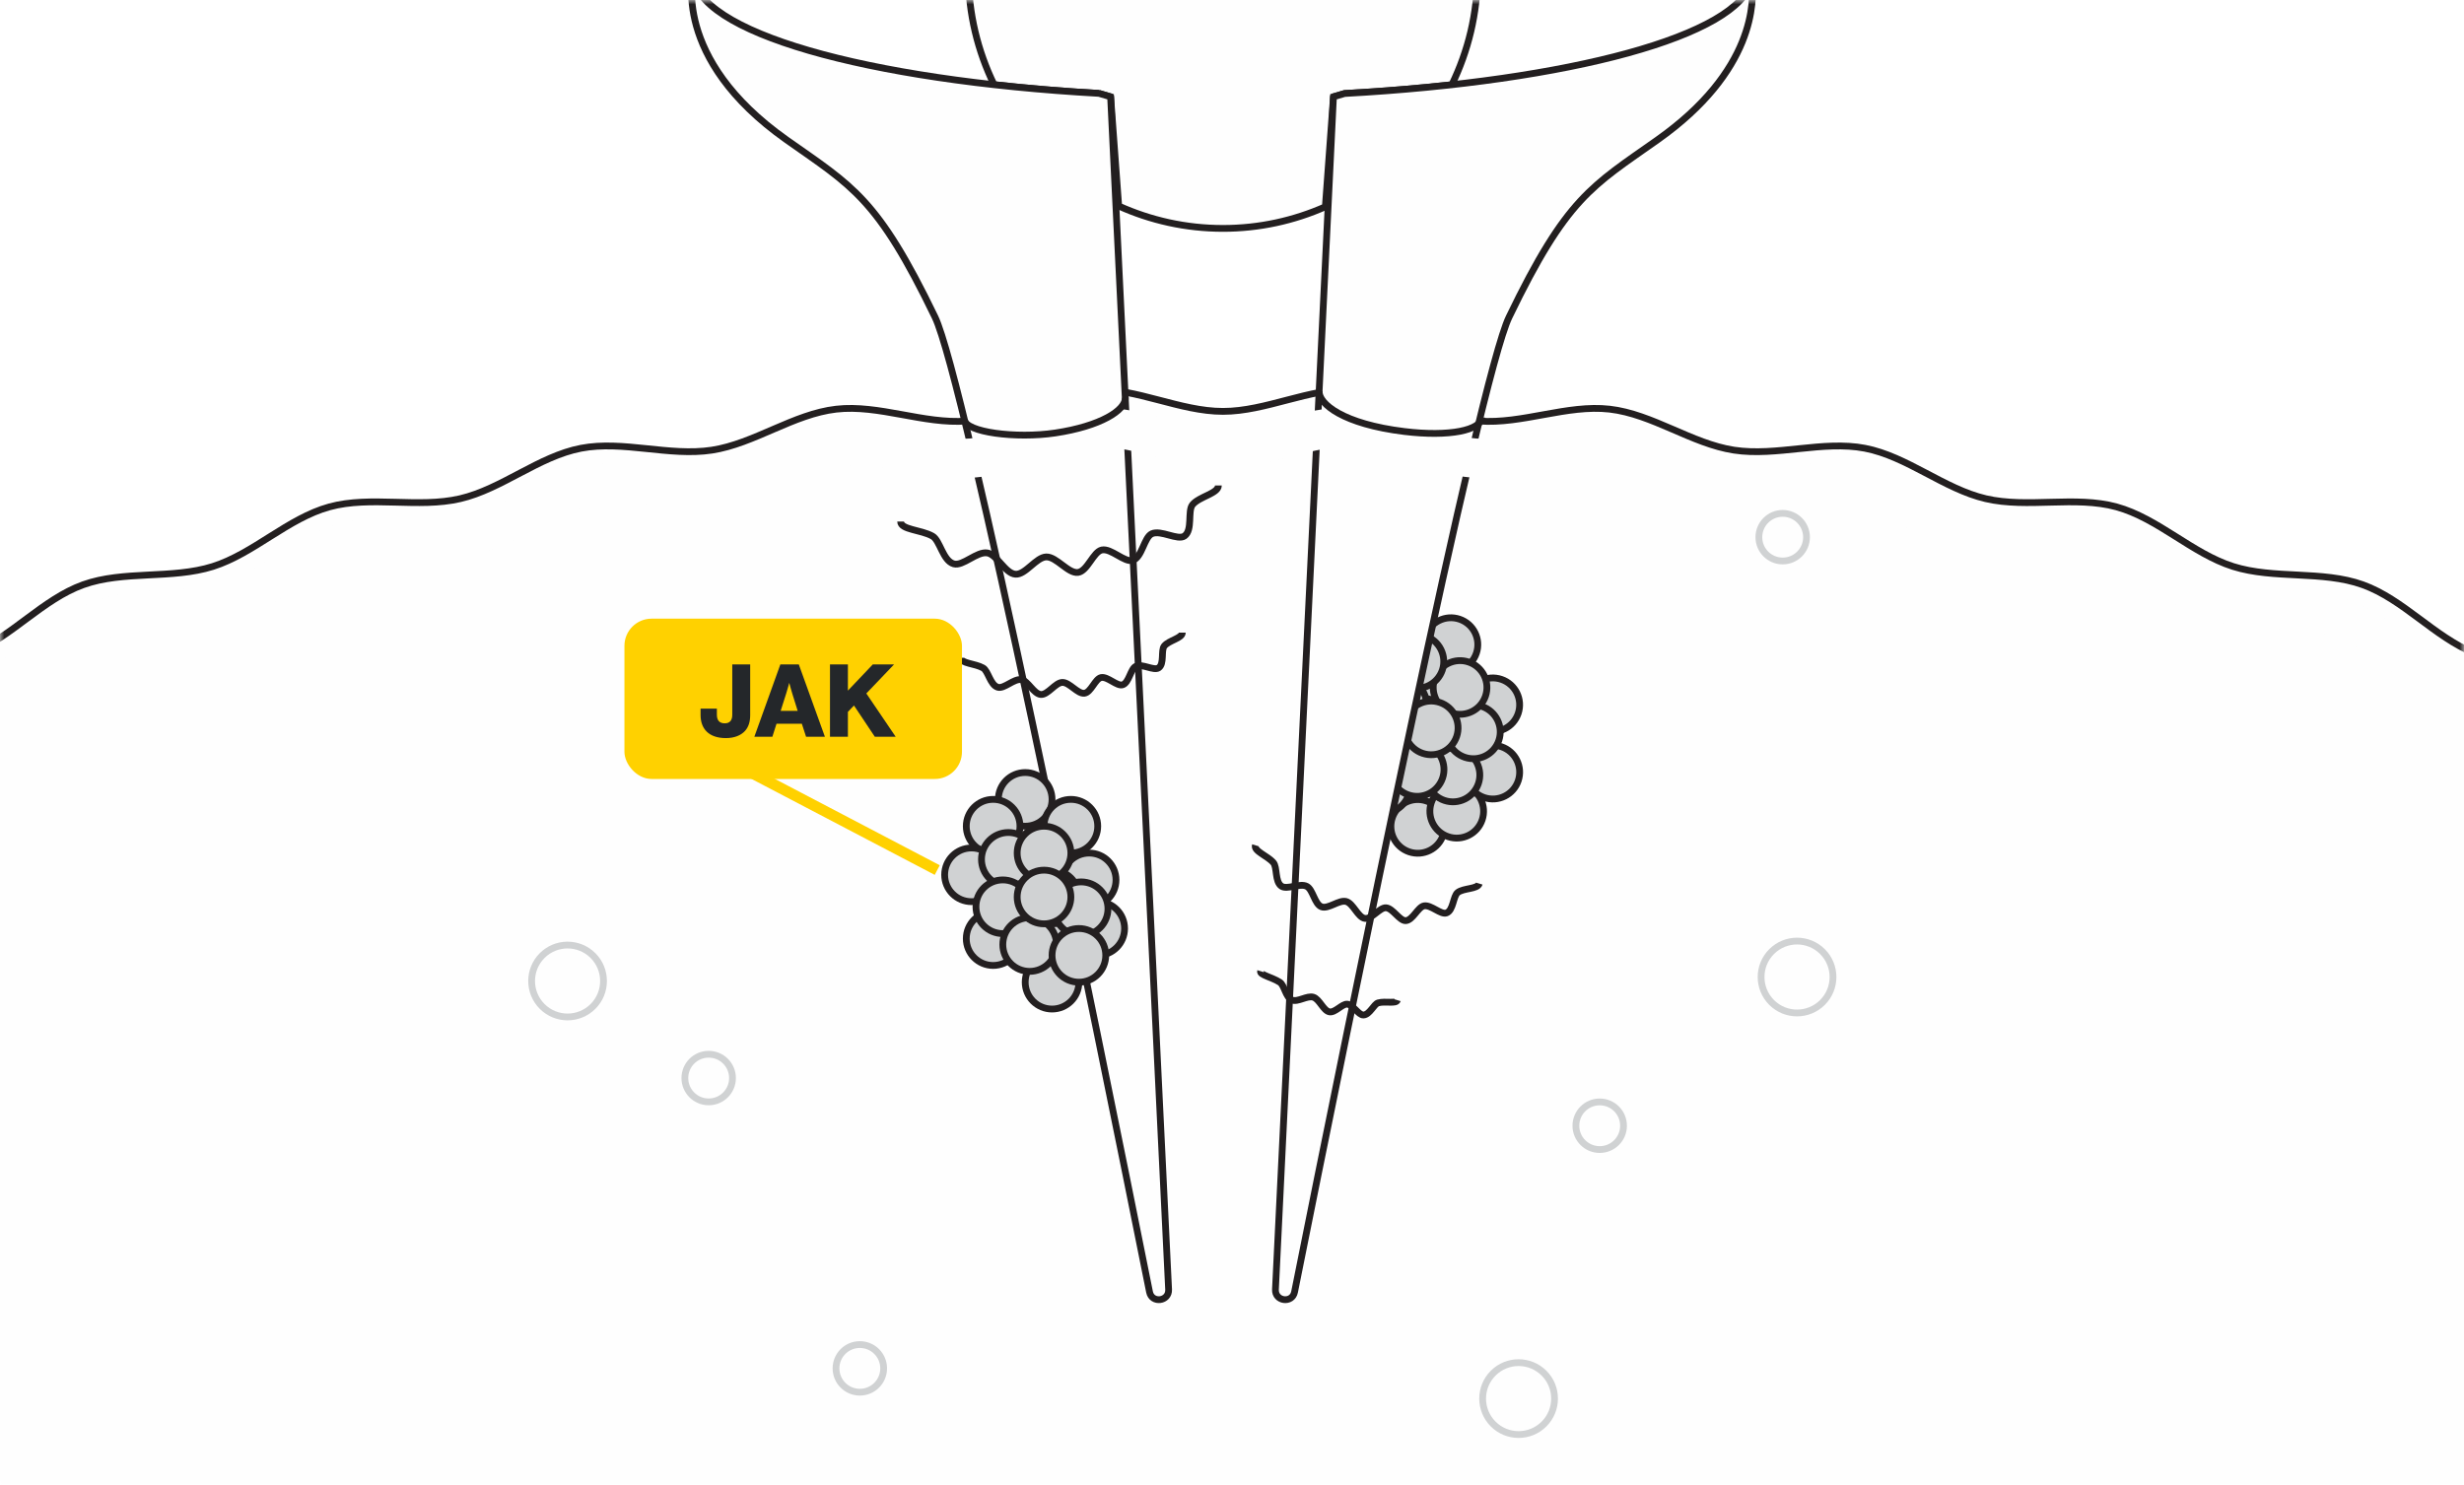<?xml version="1.0" encoding="UTF-8"?>
<svg width="292px" height="176px" viewBox="0 0 292 176" version="1.1" xmlns="http://www.w3.org/2000/svg" xmlns:xlink="http://www.w3.org/1999/xlink">
    <title>sliced-assets/1.2/rinvoq-ra-moa-carousel-line-art-screen-02_r22_allviews</title>
    <defs>
        <path d="M4,0 L288,0 C290.209,-4.05812251e-16 292,1.791 292,4 L292,176 L292,176 L0,176 L0,4 C-2.705415e-16,1.791 1.791,2.705415e-16 4,0 Z" id="path-1"></path>
        <rect id="path-3" x="0" y="0" width="438" height="530"></rect>
    </defs>
    <g id="sliced-assets/1.2/rinvoq-ra-moa-carousel-line-art-screen-02_r22_allviews" stroke="none" stroke-width="1" fill="none" fill-rule="evenodd">
        <rect id="Rectangle" fill="#FFFFFF" x="0" y="0" width="292" height="176"></rect>
        <mask id="mask-2" fill="white">
            <use xlink:href="#path-1"></use>
        </mask>
        <g id="Mask"></g>
        <g id="assets/graphics/moa/moa-line-art_screen-02" mask="url(#mask-2)">
            <g transform="translate(-74.551, -34.26)" id="moa-line-art_screen-02-+-label-02-Mask">
                <mask id="mask-4" fill="white">
                    <use xlink:href="#path-3"></use>
                </mask>
                <g id="Mask"></g>
                <g id="moa-line-art_screen-02" mask="url(#mask-4)">
                    <g transform="translate(-180, 1)">
                        <path d="M798.958,478.634 C798.958,483.74 795.996,488.769 795.806,493.829 C795.614,498.93 798.186,504.168 797.804,509.218 C797.419,514.307 794.085,519.097 793.511,524.131 C792.932,529.2 795.098,534.619 794.331,539.628 C793.558,544.669 789.867,549.192 788.908,554.169 C787.942,559.175 789.685,564.745 788.535,569.683 C787.378,574.647 783.349,578.871 782.008,583.762 C780.661,588.677 781.969,594.364 780.441,599.201 C778.904,604.059 774.563,607.96 772.848,612.735 C771.126,617.529 771.992,623.3 770.094,628.006 C768.188,632.729 763.559,636.284 761.48,640.915 C759.394,645.559 759.814,651.38 757.557,655.929 C755.295,660.488 750.406,663.677 747.976,668.136 C745.542,672.605 745.512,678.442 742.912,682.804 C740.308,687.175 735.189,689.98 732.424,694.241 C729.654,698.509 729.179,704.326 726.252,708.48 C723.322,712.638 718.004,715.042 714.92,719.082 C711.834,723.124 710.916,728.887 707.68,732.806 C704.442,736.728 698.956,738.72 695.573,742.514 C692.19,746.308 690.835,751.986 687.31,755.648 C683.784,759.311 678.162,760.88 674.499,764.406 C670.837,767.931 669.055,773.489 665.26,776.874 C661.467,780.256 655.742,781.393 651.82,784.631 C647.901,787.866 645.701,793.272 641.659,796.358 C637.62,799.441 631.825,800.139 627.667,803.069 C623.514,805.995 620.908,811.218 616.64,813.988 C612.379,816.752 606.547,817.005 602.176,819.608 C597.814,822.208 594.815,827.215 590.346,829.651 C585.887,832.081 580.054,831.886 575.494,834.147 C570.946,836.404 567.573,841.167 562.928,843.252 C558.298,845.33 552.497,844.688 547.775,846.592 C543.068,848.491 539.338,852.98 534.545,854.701 C529.769,856.417 524.035,855.329 519.178,856.864 C514.342,858.394 510.276,862.581 505.362,863.929 C500.471,865.27 494.839,863.742 489.874,864.899 C484.937,866.05 480.56,869.911 475.554,870.877 C470.578,871.837 465.08,869.88 460.039,870.653 C455.03,871.42 450.37,874.934 445.301,875.512 C440.268,876.087 434.935,873.715 429.847,874.101 C424.797,874.483 419.883,877.632 414.782,877.825 C409.722,878.015 404.584,875.247 399.479,875.247 C394.373,875.247 389.235,878.015 384.177,877.825 C379.075,877.632 374.161,874.483 369.111,874.101 C364.022,873.715 358.69,876.087 353.657,875.512 C348.588,874.934 343.927,871.42 338.919,870.653 C333.878,869.88 328.378,871.836 323.401,870.877 C318.395,869.911 314.018,866.05 309.08,864.899 C304.116,863.741 298.483,865.268 293.592,863.927 C288.677,862.58 284.612,858.393 279.776,856.863 C274.917,855.327 269.184,856.416 264.408,854.7 C259.615,852.978 255.885,848.489 251.178,846.591 C246.456,844.685 240.655,845.328 236.024,843.249 C231.38,841.164 228.005,836.401 223.457,834.145 C218.897,831.882 213.065,832.077 208.606,829.648 C204.137,827.213 201.138,822.204 196.775,819.605 C192.404,817 186.573,816.749 182.312,813.983 C178.043,811.214 175.437,805.991 171.284,803.065 C167.125,800.134 161.332,799.436 157.292,796.353 C153.249,793.267 151.049,787.861 147.131,784.626 C143.209,781.388 137.484,780.251 133.692,776.867 C129.896,773.483 128.114,767.926 124.452,764.4 C120.789,760.874 115.167,759.305 111.642,755.642 C108.116,751.98 106.763,746.302 103.378,742.507 C99.995,738.714 94.509,736.722 91.272,732.8 C88.037,728.881 87.119,723.117 84.032,719.074 C80.949,715.036 75.63,712.631 72.7,708.472 C69.774,704.32 69.299,698.502 66.53,694.235 C63.765,689.974 58.646,687.169 56.042,682.798 C53.442,678.435 53.413,672.599 50.978,668.13 C48.549,663.671 43.659,660.483 41.398,655.923 C39.141,651.375 39.561,645.554 37.476,640.91 C35.396,636.279 30.767,632.724 28.862,628.001 C26.964,623.295 27.829,617.524 26.107,612.731 C24.393,607.955 20.051,604.055 18.516,599.198 C16.987,594.361 18.295,588.673 16.948,583.759 C15.607,578.868 11.579,574.644 10.422,569.679 C9.271,564.742 11.015,559.173 10.05,554.166 C9.089,549.19 5.399,544.669 4.627,539.628 C3.86,534.619 6.025,529.2 5.447,524.131 C4.872,519.097 1.539,514.307 1.153,509.219 C0.771,504.169 3.343,498.93 3.152,493.829 C2.961,488.77 0,483.74 0,478.634 C0,473.528 2.961,468.499 3.152,463.439 C3.343,458.338 0.771,453.1 1.153,448.05 C1.539,442.961 4.872,438.17 5.447,433.137 C6.025,428.068 3.86,422.649 4.627,417.64 C5.399,412.599 9.091,408.076 10.05,403.099 C11.015,398.093 9.272,392.523 10.423,387.585 C11.58,382.621 15.608,378.396 16.949,373.505 C18.297,368.591 16.988,362.903 18.517,358.066 C20.053,353.209 24.395,349.307 26.11,344.533 C27.832,339.738 26.965,333.967 28.863,329.262 C30.769,324.539 35.398,320.984 37.477,316.353 C39.563,311.709 39.144,305.888 41.4,301.339 C43.663,296.779 48.551,293.59 50.982,289.131 C53.417,284.662 53.446,278.826 56.045,274.464 C58.65,270.092 63.769,267.287 66.533,263.026 C69.303,258.759 69.779,252.942 72.705,248.788 C75.635,244.63 80.953,242.226 84.037,238.186 C87.124,234.144 88.042,228.38 91.277,224.461 C94.515,220.539 100.001,218.547 103.384,214.753 C106.769,210.959 108.122,205.282 111.647,201.619 C115.173,197.957 120.796,196.388 124.458,192.862 C128.121,189.337 129.903,183.779 133.698,180.394 C137.491,177.012 143.215,175.875 147.137,172.637 C151.056,169.401 153.256,163.996 157.298,160.909 C161.338,157.826 167.133,157.129 171.291,154.199 C175.443,151.273 178.049,146.05 182.318,143.28 C186.579,140.515 192.41,140.264 196.781,137.659 C201.144,135.06 204.143,130.051 208.612,127.617 C213.071,125.187 218.903,125.382 223.464,123.12 C228.012,120.864 231.385,116.101 236.029,114.016 C240.66,111.937 246.461,112.58 251.184,110.675 C255.89,108.777 259.62,104.288 264.413,102.566 C269.189,100.851 274.922,101.939 279.779,100.404 C284.615,98.874 288.681,94.687 293.596,93.339 C298.487,91.998 304.119,93.526 309.084,92.369 C314.021,91.218 318.397,87.356 323.403,86.391 C328.381,85.431 333.878,87.388 338.919,86.615 C343.927,85.848 348.588,82.334 353.657,81.756 C358.689,81.181 364.022,83.552 369.111,83.167 C374.161,82.785 379.074,79.636 384.176,79.443 C389.235,79.252 394.373,82.021 399.479,82.021 C404.584,82.021 409.722,79.252 414.782,79.443 C419.882,79.636 424.797,82.785 429.847,83.167 C434.935,83.552 440.267,81.181 445.301,81.756 C450.37,82.334 455.03,85.848 460.039,86.615 C465.08,87.388 470.579,85.432 475.557,86.391 C480.563,87.356 484.939,91.218 489.878,92.369 C494.841,93.527 500.475,91.999 505.366,93.34 C510.28,94.688 514.346,98.875 519.183,100.405 C524.04,101.94 529.774,100.852 534.55,102.568 C539.343,104.289 543.073,108.778 547.78,110.677 C552.502,112.582 558.303,111.94 562.933,114.019 C567.578,116.103 570.952,120.867 575.5,123.123 C580.06,125.386 585.893,125.19 590.352,127.619 C594.821,130.055 597.82,135.064 602.182,137.663 C606.554,140.266 612.385,140.519 616.646,143.285 C620.915,146.055 623.52,151.276 627.674,154.203 C631.832,157.134 637.626,157.832 641.665,160.914 C645.709,164.001 647.909,169.406 651.827,172.642 C655.748,175.88 661.473,177.017 665.266,180.4 C669.061,183.785 670.843,189.342 674.506,192.868 C678.168,196.394 683.79,197.963 687.315,201.626 C690.841,205.288 692.195,210.965 695.579,214.761 C698.963,218.554 704.448,220.546 707.685,224.467 C710.921,228.387 711.839,234.15 714.925,238.194 C718.008,242.232 723.327,244.637 726.257,248.796 C729.184,252.948 729.658,258.765 732.428,263.033 C735.193,267.294 740.311,270.099 742.916,274.47 C745.515,278.832 745.544,284.669 747.98,289.138 C750.409,293.597 755.299,296.785 757.56,301.345 C759.816,305.893 759.397,311.714 761.482,316.358 C763.562,320.989 768.191,324.544 770.095,329.267 C771.995,333.972 771.128,339.743 772.85,344.538 C774.564,349.312 778.907,353.213 780.442,358.07 C781.971,362.907 780.662,368.594 782.01,373.509 C783.351,378.4 787.379,382.624 788.536,387.588 C789.687,392.526 787.942,398.095 788.908,403.101 C789.868,408.077 793.558,412.599 794.331,417.64 C795.098,422.649 792.932,428.068 793.511,433.137 C794.085,438.17 797.419,442.961 797.804,448.049 C798.186,453.099 795.614,458.338 795.806,463.439 C795.996,468.498 798.958,473.528 798.958,478.634" id="Fill-1" stroke="none" fill="#FEFEFE" fill-rule="evenodd"></path>
                        <path d="M798.958,478.634 C798.958,483.74 795.996,488.769 795.806,493.829 C795.614,498.93 798.186,504.168 797.804,509.218 C797.419,514.307 794.085,519.097 793.511,524.131 C792.932,529.2 795.098,534.619 794.331,539.628 C793.558,544.669 789.867,549.192 788.908,554.169 C787.942,559.175 789.685,564.745 788.535,569.683 C787.378,574.647 783.349,578.871 782.008,583.762 C780.661,588.677 781.969,594.364 780.441,599.201 C778.904,604.059 774.563,607.96 772.848,612.735 C771.126,617.529 771.992,623.3 770.094,628.006 C768.188,632.729 763.559,636.284 761.48,640.915 C759.394,645.559 759.814,651.38 757.557,655.929 C755.295,660.488 750.406,663.677 747.976,668.136 C745.542,672.605 745.512,678.442 742.912,682.804 C740.308,687.175 735.189,689.98 732.424,694.241 C729.654,698.509 729.179,704.326 726.252,708.48 C723.322,712.638 718.004,715.042 714.92,719.082 C711.834,723.124 710.916,728.887 707.68,732.806 C704.442,736.728 698.956,738.72 695.573,742.514 C692.19,746.308 690.835,751.986 687.31,755.648 C683.784,759.311 678.162,760.88 674.499,764.406 C670.837,767.931 669.055,773.489 665.26,776.874 C661.467,780.256 655.742,781.393 651.82,784.631 C647.901,787.866 645.701,793.272 641.659,796.358 C637.62,799.441 631.825,800.139 627.667,803.069 C623.514,805.995 620.908,811.218 616.64,813.988 C612.379,816.752 606.547,817.005 602.176,819.608 C597.814,822.208 594.815,827.215 590.346,829.651 C585.887,832.081 580.054,831.886 575.494,834.147 C570.946,836.404 567.573,841.167 562.928,843.252 C558.298,845.33 552.497,844.688 547.775,846.592 C543.068,848.491 539.338,852.98 534.545,854.701 C529.769,856.417 524.035,855.329 519.178,856.864 C514.342,858.394 510.276,862.581 505.362,863.929 C500.471,865.27 494.839,863.742 489.874,864.899 C484.937,866.05 480.56,869.911 475.554,870.877 C470.578,871.837 465.08,869.88 460.039,870.653 C455.03,871.42 450.37,874.934 445.301,875.512 C440.268,876.087 434.935,873.715 429.847,874.101 C424.797,874.483 419.883,877.632 414.782,877.825 C409.722,878.015 404.584,875.247 399.479,875.247 C394.373,875.247 389.235,878.015 384.177,877.825 C379.075,877.632 374.161,874.483 369.111,874.101 C364.022,873.715 358.69,876.087 353.657,875.512 C348.588,874.934 343.927,871.42 338.919,870.653 C333.878,869.88 328.378,871.836 323.401,870.877 C318.395,869.911 314.018,866.05 309.08,864.899 C304.116,863.741 298.483,865.268 293.592,863.927 C288.677,862.58 284.612,858.393 279.776,856.863 C274.917,855.327 269.184,856.416 264.408,854.7 C259.615,852.978 255.885,848.489 251.178,846.591 C246.456,844.685 240.655,845.328 236.024,843.249 C231.38,841.164 228.005,836.401 223.457,834.145 C218.897,831.882 213.065,832.077 208.606,829.648 C204.137,827.213 201.138,822.204 196.775,819.605 C192.404,817 186.573,816.749 182.312,813.983 C178.043,811.214 175.437,805.991 171.284,803.065 C167.125,800.134 161.332,799.436 157.292,796.353 C153.249,793.267 151.049,787.861 147.131,784.626 C143.209,781.388 137.484,780.251 133.692,776.867 C129.896,773.483 128.114,767.926 124.452,764.4 C120.789,760.874 115.167,759.305 111.642,755.642 C108.116,751.98 106.763,746.302 103.378,742.507 C99.995,738.714 94.509,736.722 91.272,732.8 C88.037,728.881 87.119,723.117 84.032,719.074 C80.949,715.036 75.63,712.631 72.7,708.472 C69.774,704.32 69.299,698.502 66.53,694.235 C63.765,689.974 58.646,687.169 56.042,682.798 C53.442,678.435 53.413,672.599 50.978,668.13 C48.549,663.671 43.659,660.483 41.398,655.923 C39.141,651.375 39.561,645.554 37.476,640.91 C35.396,636.279 30.767,632.724 28.862,628.001 C26.964,623.295 27.829,617.524 26.107,612.731 C24.393,607.955 20.051,604.055 18.516,599.198 C16.987,594.361 18.295,588.673 16.948,583.759 C15.607,578.868 11.579,574.644 10.422,569.679 C9.271,564.742 11.015,559.173 10.05,554.166 C9.089,549.19 5.399,544.669 4.627,539.628 C3.86,534.619 6.025,529.2 5.447,524.131 C4.872,519.097 1.539,514.307 1.153,509.219 C0.771,504.169 3.343,498.93 3.152,493.829 C2.961,488.77 0,483.74 0,478.634 C0,473.528 2.961,468.499 3.152,463.439 C3.343,458.338 0.771,453.1 1.153,448.05 C1.539,442.961 4.872,438.17 5.447,433.137 C6.025,428.068 3.86,422.649 4.627,417.64 C5.399,412.599 9.091,408.076 10.05,403.099 C11.015,398.093 9.272,392.523 10.423,387.585 C11.58,382.621 15.608,378.396 16.949,373.505 C18.297,368.591 16.988,362.903 18.517,358.066 C20.053,353.209 24.395,349.307 26.11,344.533 C27.832,339.738 26.965,333.967 28.863,329.262 C30.769,324.539 35.398,320.984 37.477,316.353 C39.563,311.709 39.144,305.888 41.4,301.339 C43.663,296.779 48.551,293.59 50.982,289.131 C53.417,284.662 53.446,278.826 56.045,274.464 C58.65,270.092 63.769,267.287 66.533,263.026 C69.303,258.759 69.779,252.942 72.705,248.788 C75.635,244.63 80.953,242.226 84.037,238.186 C87.124,234.144 88.042,228.38 91.277,224.461 C94.515,220.539 100.001,218.547 103.384,214.753 C106.769,210.959 108.122,205.282 111.647,201.619 C115.173,197.957 120.796,196.388 124.458,192.862 C128.121,189.337 129.903,183.779 133.698,180.394 C137.491,177.012 143.215,175.875 147.137,172.637 C151.056,169.401 153.256,163.996 157.298,160.909 C161.338,157.826 167.133,157.129 171.291,154.199 C175.443,151.273 178.049,146.05 182.318,143.28 C186.579,140.515 192.41,140.264 196.781,137.659 C201.144,135.06 204.143,130.051 208.612,127.617 C213.071,125.187 218.903,125.382 223.464,123.12 C228.012,120.864 231.385,116.101 236.029,114.016 C240.66,111.937 246.461,112.58 251.184,110.675 C255.89,108.777 259.62,104.288 264.413,102.566 C269.189,100.851 274.922,101.939 279.779,100.404 C284.615,98.874 288.681,94.687 293.596,93.339 C298.487,91.998 304.119,93.526 309.084,92.369 C314.021,91.218 318.397,87.356 323.403,86.391 C328.381,85.431 333.878,87.388 338.919,86.615 C343.927,85.848 348.588,82.334 353.657,81.756 C358.689,81.181 364.022,83.552 369.111,83.167 C374.161,82.785 379.074,79.636 384.176,79.443 C389.235,79.252 394.373,82.021 399.479,82.021 C404.584,82.021 409.722,79.252 414.782,79.443 C419.882,79.636 424.797,82.785 429.847,83.167 C434.935,83.552 440.267,81.181 445.301,81.756 C450.37,82.334 455.03,85.848 460.039,86.615 C465.08,87.388 470.579,85.432 475.557,86.391 C480.563,87.356 484.939,91.218 489.878,92.369 C494.841,93.527 500.475,91.999 505.366,93.34 C510.28,94.688 514.346,98.875 519.183,100.405 C524.04,101.94 529.774,100.852 534.55,102.568 C539.343,104.289 543.073,108.778 547.78,110.677 C552.502,112.582 558.303,111.94 562.933,114.019 C567.578,116.103 570.952,120.867 575.5,123.123 C580.06,125.386 585.893,125.19 590.352,127.619 C594.821,130.055 597.82,135.064 602.182,137.663 C606.554,140.266 612.385,140.519 616.646,143.285 C620.915,146.055 623.52,151.276 627.674,154.203 C631.832,157.134 637.626,157.832 641.665,160.914 C645.709,164.001 647.909,169.406 651.827,172.642 C655.748,175.88 661.473,177.017 665.266,180.4 C669.061,183.785 670.843,189.342 674.506,192.868 C678.168,196.394 683.79,197.963 687.315,201.626 C690.841,205.288 692.195,210.965 695.579,214.761 C698.963,218.554 704.448,220.546 707.685,224.467 C710.921,228.387 711.839,234.15 714.925,238.194 C718.008,242.232 723.327,244.637 726.257,248.796 C729.184,252.948 729.658,258.765 732.428,263.033 C735.193,267.294 740.311,270.099 742.916,274.47 C745.515,278.832 745.544,284.669 747.98,289.138 C750.409,293.597 755.299,296.785 757.56,301.345 C759.816,305.893 759.397,311.714 761.482,316.358 C763.562,320.989 768.191,324.544 770.095,329.267 C771.995,333.972 771.128,339.743 772.85,344.538 C774.564,349.312 778.907,353.213 780.442,358.07 C781.971,362.907 780.662,368.594 782.01,373.509 C783.351,378.4 787.379,382.624 788.536,387.588 C789.687,392.526 787.942,398.095 788.908,403.101 C789.868,408.077 793.558,412.599 794.331,417.64 C795.098,422.649 792.932,428.068 793.511,433.137 C794.085,438.17 797.419,442.961 797.804,448.049 C798.186,453.099 795.614,458.338 795.806,463.439 C795.996,468.498 798.958,473.528 798.958,478.634 Z" id="Stroke-4" stroke="#231F20" stroke-width="0.804" fill="none"></path>
                        <path d="M406.705,44.634 C406.793,44.631 406.878,44.629 406.964,44.626 C406.878,44.629 406.791,44.631 406.705,44.634" id="Fill-7" stroke="none" fill="#FEFEFE" fill-rule="evenodd"></path>
                        <path d="M406.705,44.634 C406.793,44.631 406.878,44.629 406.964,44.626 C406.878,44.629 406.791,44.631 406.705,44.634 Z" id="Stroke-10" stroke="#231F20" stroke-width="0.804" fill="none" stroke-linejoin="round"></path>
                        <path d="M392.149,44.631 C392.04,44.628 391.932,44.624 391.823,44.621 C391.932,44.624 392.04,44.628 392.149,44.631" id="Fill-13" stroke="none" fill="#FEFEFE" fill-rule="evenodd"></path>
                        <path d="M392.149,44.631 C392.04,44.628 391.932,44.624 391.823,44.621 C391.932,44.624 392.04,44.628 392.149,44.631 Z" id="Stroke-16" stroke="#231F20" stroke-width="0.804" fill="none" stroke-linejoin="round"></path>
                        <path d="M426.601,17.027 C421.714,6.958 411.422,0 399.479,0 C387.535,0 377.245,6.958 372.356,17.027 C370.427,21.002 369.312,25.449 369.312,30.166 C369.312,34.876 370.424,39.316 372.35,43.29 C376.297,43.729 380.446,44.088 384.798,44.33 C384.796,44.33 384.795,44.33 384.794,44.33 L386.169,44.735 L387.124,57.677 C390.892,59.378 395.072,60.333 399.479,60.333 C403.8,60.333 407.901,59.41 411.613,57.769 L412.574,44.733 L413.899,44.343 C418.33,44.1 422.588,43.753 426.601,43.306 C428.532,39.329 429.645,34.883 429.645,30.166 C429.645,25.449 428.532,21.002 426.601,17.027" id="Fill-19" stroke="none" fill="#FEFEFE" fill-rule="evenodd"></path>
                        <path d="M426.601,17.027 C421.714,6.958 411.422,0 399.479,0 C387.535,0 377.245,6.958 372.356,17.027 C370.427,21.002 369.312,25.449 369.312,30.166 C369.312,34.876 370.424,39.316 372.35,43.29 C376.297,43.729 380.446,44.088 384.798,44.33 C384.796,44.33 384.795,44.33 384.794,44.33 L386.169,44.735 L387.124,57.677 C390.892,59.378 395.072,60.333 399.479,60.333 C403.8,60.333 407.901,59.41 411.613,57.769 L412.574,44.733 L413.899,44.343 C418.33,44.1 422.588,43.753 426.601,43.306 C428.532,39.329 429.645,34.883 429.645,30.166 C429.645,25.449 428.532,21.002 426.601,17.027 Z" id="Stroke-22" stroke="#231F20" stroke-width="0.804" fill="none"></path>
                        <path d="M419.549,130.193 C420.113,128.529 421.919,127.636 423.584,128.199 C425.248,128.763 426.141,130.568 425.577,132.233 C425.014,133.898 423.208,134.791 421.543,134.227 C419.879,133.664 418.986,131.857 419.549,130.193" id="Fill-25" stroke="none" fill="#D0D2D3" fill-rule="evenodd"></path>
                        <path d="M419.549,130.193 C420.113,128.529 421.919,127.636 423.584,128.199 C425.248,128.763 426.141,130.568 425.577,132.233 C425.014,133.898 423.208,134.791 421.543,134.227 C419.879,133.664 418.986,131.857 419.549,130.193 Z" id="Stroke-28" stroke="#231F20" stroke-width="0.804" fill="none"></path>
                        <path d="M424.17,128.397 C424.733,126.733 426.539,125.84 428.204,126.404 C429.868,126.967 430.761,128.773 430.197,130.437 C429.634,132.102 427.828,132.995 426.163,132.432 C424.499,131.868 423.606,130.061 424.17,128.397" id="Fill-31" stroke="none" fill="#D0D2D3" fill-rule="evenodd"></path>
                        <path d="M424.17,128.397 C424.733,126.733 426.539,125.84 428.204,126.404 C429.868,126.967 430.761,128.773 430.197,130.437 C429.634,132.102 427.828,132.995 426.163,132.432 C424.499,131.868 423.606,130.061 424.17,128.397 Z" id="Stroke-34" stroke="#231F20" stroke-width="0.804" fill="none"></path>
                        <path d="M415.442,125.443 C416.005,123.779 417.811,122.886 419.476,123.45 C421.141,124.013 422.033,125.819 421.47,127.483 C420.906,129.148 419.101,130.041 417.435,129.478 C415.771,128.914 414.879,127.107 415.442,125.443" id="Fill-37" stroke="none" fill="#D0D2D3" fill-rule="evenodd"></path>
                        <path d="M415.442,125.443 C416.005,123.779 417.811,122.886 419.476,123.45 C421.141,124.013 422.033,125.819 421.47,127.483 C420.906,129.148 419.101,130.041 417.435,129.478 C415.771,128.914 414.879,127.107 415.442,125.443 Z" id="Stroke-40" stroke="#231F20" stroke-width="0.804" fill="none"></path>
                        <path d="M419.715,122.743 C420.279,121.079 422.084,120.186 423.75,120.75 C425.414,121.313 426.306,123.119 425.743,124.783 C425.18,126.448 423.374,127.341 421.709,126.777 C420.044,126.214 419.152,124.407 419.715,122.743" id="Fill-43" stroke="none" fill="#D0D2D3" fill-rule="evenodd"></path>
                        <path d="M419.715,122.743 C420.279,121.079 422.084,120.186 423.75,120.75 C425.414,121.313 426.306,123.119 425.743,124.783 C425.18,126.448 423.374,127.341 421.709,126.777 C420.044,126.214 419.152,124.407 419.715,122.743 Z" id="Stroke-46" stroke="#231F20" stroke-width="0.804" fill="none"></path>
                        <path d="M415.431,118.721 C415.995,117.057 417.8,116.164 419.466,116.728 C421.13,117.291 422.023,119.097 421.459,120.761 C420.896,122.426 419.09,123.319 417.425,122.756 C415.761,122.192 414.868,120.385 415.431,118.721" id="Fill-49" stroke="none" fill="#D0D2D3" fill-rule="evenodd"></path>
                        <path d="M415.431,118.721 C415.995,117.057 417.8,116.164 419.466,116.728 C421.13,117.291 422.023,119.097 421.459,120.761 C420.896,122.426 419.09,123.319 417.425,122.756 C415.761,122.192 414.868,120.385 415.431,118.721 Z" id="Stroke-52" stroke="#231F20" stroke-width="0.804" fill="none"></path>
                        <path d="M416.315,112.939 C416.878,111.274 418.684,110.382 420.349,110.945 C422.014,111.507 422.906,113.314 422.343,114.978 C421.779,116.644 419.974,117.536 418.308,116.973 C416.644,116.41 415.752,114.603 416.315,112.939" id="Fill-55" stroke="none" fill="#D0D2D3" fill-rule="evenodd"></path>
                        <path d="M416.315,112.939 C416.878,111.274 418.684,110.382 420.349,110.945 C422.014,111.507 422.906,113.314 422.343,114.978 C421.779,116.644 419.974,117.536 418.308,116.973 C416.644,116.41 415.752,114.603 416.315,112.939 Z" id="Stroke-58" stroke="#231F20" stroke-width="0.804" fill="none"></path>
                        <path d="M420.676,113.15 C421.24,111.486 423.045,110.593 424.711,111.157 C426.375,111.72 427.268,113.526 426.704,115.19 C426.141,116.855 424.335,117.748 422.67,117.185 C421.006,116.621 420.113,114.814 420.676,113.15" id="Fill-61" stroke="none" fill="#D0D2D3" fill-rule="evenodd"></path>
                        <path d="M420.676,113.15 C421.24,111.486 423.045,110.593 424.711,111.157 C426.375,111.72 427.268,113.526 426.704,115.19 C426.141,116.855 424.335,117.748 422.67,117.185 C421.006,116.621 420.113,114.814 420.676,113.15 Z" id="Stroke-64" stroke="#231F20" stroke-width="0.804" fill="none"></path>
                        <path d="M423.483,108.646 C424.046,106.982 425.852,106.089 427.517,106.653 C429.181,107.215 430.074,109.022 429.511,110.686 C428.947,112.351 427.142,113.244 425.476,112.68 C423.812,112.117 422.919,110.31 423.483,108.646" id="Fill-67" stroke="none" fill="#D0D2D3" fill-rule="evenodd"></path>
                        <path d="M423.483,108.646 C424.046,106.982 425.852,106.089 427.517,106.653 C429.181,107.215 430.074,109.022 429.511,110.686 C428.947,112.351 427.142,113.244 425.476,112.68 C423.812,112.117 422.919,110.31 423.483,108.646 Z" id="Stroke-70" stroke="#231F20" stroke-width="0.804" fill="none"></path>
                        <path d="M428.444,123.762 C429.008,122.098 430.813,121.205 432.479,121.769 C434.143,122.332 435.036,124.138 434.472,125.802 C433.909,127.467 432.103,128.36 430.438,127.797 C428.774,127.233 427.881,125.426 428.444,123.762" id="Fill-73" stroke="none" fill="#D0D2D3" fill-rule="evenodd"></path>
                        <path d="M428.444,123.762 C429.008,122.098 430.813,121.205 432.479,121.769 C434.143,122.332 435.036,124.138 434.472,125.802 C433.909,127.467 432.103,128.36 430.438,127.797 C428.774,127.233 427.881,125.426 428.444,123.762 Z" id="Stroke-76" stroke="#231F20" stroke-width="0.804" fill="none"></path>
                        <path d="M423.723,124.099 C424.286,122.435 426.092,121.542 427.757,122.106 C429.421,122.668 430.314,124.475 429.75,126.139 C429.187,127.804 427.381,128.697 425.716,128.134 C424.052,127.57 423.159,125.763 423.723,124.099" id="Fill-79" stroke="none" fill="#D0D2D3" fill-rule="evenodd"></path>
                        <path d="M423.723,124.099 C424.286,122.435 426.092,121.542 427.757,122.106 C429.421,122.668 430.314,124.475 429.75,126.139 C429.187,127.804 427.381,128.697 425.716,128.134 C424.052,127.57 423.159,125.763 423.723,124.099 Z" id="Stroke-82" stroke="#231F20" stroke-width="0.804" fill="none"></path>
                        <path d="M428.441,115.778 C429.004,114.114 430.81,113.221 432.475,113.784 C434.139,114.348 435.032,116.153 434.469,117.818 C433.905,119.483 432.099,120.376 430.434,119.812 C428.77,119.249 427.877,117.442 428.441,115.778" id="Fill-85" stroke="none" fill="#D0D2D3" fill-rule="evenodd"></path>
                        <path d="M428.441,115.778 C429.004,114.114 430.81,113.221 432.475,113.784 C434.139,114.348 435.032,116.153 434.469,117.818 C433.905,119.483 432.099,120.376 430.434,119.812 C428.77,119.249 427.877,117.442 428.441,115.778 Z" id="Stroke-88" stroke="#231F20" stroke-width="0.804" fill="none"></path>
                        <path d="M426.143,118.987 C426.707,117.323 428.512,116.43 430.178,116.994 C431.842,117.557 432.735,119.363 432.171,121.027 C431.608,122.693 429.802,123.585 428.137,123.022 C426.473,122.458 425.58,120.651 426.143,118.987" id="Fill-91" stroke="none" fill="#D0D2D3" fill-rule="evenodd"></path>
                        <path d="M426.143,118.987 C426.707,117.323 428.512,116.43 430.178,116.994 C431.842,117.557 432.735,119.363 432.171,121.027 C431.608,122.693 429.802,123.585 428.137,123.022 C426.473,122.458 425.58,120.651 426.143,118.987 Z" id="Stroke-94" stroke="#231F20" stroke-width="0.804" fill="none"></path>
                        <path d="M420.245,118.211 C420.809,116.547 422.614,115.654 424.28,116.218 C425.944,116.78 426.837,118.587 426.273,120.251 C425.71,121.916 423.904,122.809 422.239,122.246 C420.575,121.682 419.682,119.875 420.245,118.211" id="Fill-97" stroke="none" fill="#D0D2D3" fill-rule="evenodd"></path>
                        <path d="M420.245,118.211 C420.809,116.547 422.614,115.654 424.28,116.218 C425.944,116.78 426.837,118.587 426.273,120.251 C425.71,121.916 423.904,122.809 422.239,122.246 C420.575,121.682 419.682,119.875 420.245,118.211 Z" id="Stroke-100" stroke="#231F20" stroke-width="0.804" fill="none"></path>
                        <path d="M419.476,123.449 C420.04,121.785 421.845,120.893 423.511,121.456 C425.175,122.019 426.067,123.825 425.504,125.489 C424.94,127.155 423.135,128.047 421.47,127.484 C419.805,126.92 418.913,125.114 419.476,123.449" id="Fill-103" stroke="none" fill="#D0D2D3" fill-rule="evenodd"></path>
                        <path d="M419.476,123.449 C420.04,121.785 421.845,120.893 423.511,121.456 C425.175,122.019 426.067,123.825 425.504,125.489 C424.94,127.155 423.135,128.047 421.47,127.484 C419.805,126.92 418.913,125.114 419.476,123.449 Z" id="Stroke-106" stroke="#231F20" stroke-width="0.804" fill="none"></path>
                        <path d="M417.427,115.789 C417.991,114.125 419.796,113.232 421.462,113.795 C423.126,114.359 424.019,116.164 423.455,117.829 C422.892,119.494 421.086,120.387 419.421,119.823 C417.757,119.26 416.864,117.453 417.427,115.789" id="Fill-109" stroke="none" fill="#D0D2D3" fill-rule="evenodd"></path>
                        <path d="M417.427,115.789 C417.991,114.125 419.796,113.232 421.462,113.795 C423.126,114.359 424.019,116.164 423.455,117.829 C422.892,119.494 421.086,120.387 419.421,119.823 C417.757,119.26 416.864,117.453 417.427,115.789 Z" id="Stroke-112" stroke="#231F20" stroke-width="0.804" fill="none"></path>
                        <path d="M424.565,113.725 C425.128,112.061 426.934,111.169 428.599,111.732 C430.263,112.295 431.156,114.101 430.593,115.765 C430.029,117.431 428.224,118.323 426.558,117.76 C424.894,117.196 424.001,115.39 424.565,113.725" id="Fill-115" stroke="none" fill="#D0D2D3" fill-rule="evenodd"></path>
                        <path d="M424.565,113.725 C425.128,112.061 426.934,111.169 428.599,111.732 C430.263,112.295 431.156,114.101 430.593,115.765 C430.029,117.431 428.224,118.323 426.558,117.76 C424.894,117.196 424.001,115.39 424.565,113.725 Z" id="Stroke-118" stroke="#231F20" stroke-width="0.804" fill="none"></path>
                        <path d="M421.146,118.516 C421.709,116.852 423.515,115.959 425.18,116.523 C426.844,117.086 427.737,118.892 427.174,120.556 C426.61,122.221 424.805,123.114 423.139,122.55 C421.475,121.987 420.582,120.18 421.146,118.516" id="Fill-121" stroke="none" fill="#D0D2D3" fill-rule="evenodd"></path>
                        <path d="M421.146,118.516 C421.709,116.852 423.515,115.959 425.18,116.523 C426.844,117.086 427.737,118.892 427.174,120.556 C426.61,122.221 424.805,123.114 423.139,122.55 C421.475,121.987 420.582,120.18 421.146,118.516 Z" id="Stroke-124" stroke="#231F20" stroke-width="0.804" fill="none"></path>
                        <path d="M419.449,110.64 C420.012,108.976 421.818,108.083 423.483,108.646 C425.147,109.21 426.04,111.016 425.477,112.68 C424.913,114.345 423.107,115.238 421.442,114.674 C419.778,114.111 418.885,112.304 419.449,110.64" id="Fill-127" stroke="none" fill="#D0D2D3" fill-rule="evenodd"></path>
                        <path d="M419.449,110.64 C420.012,108.976 421.818,108.083 423.483,108.646 C425.147,109.21 426.04,111.016 425.477,112.68 C424.913,114.345 423.107,115.238 421.442,114.674 C419.778,114.111 418.885,112.304 419.449,110.64 Z" id="Stroke-130" stroke="#231F20" stroke-width="0.804" fill="none"></path>
                        <path d="M384.791,44.328 C384.792,44.328 384.795,44.328 384.796,44.328 C357.222,42.792 336.722,37.036 336.722,30.166 C336.722,30.166 334.01,40.118 347.757,49.83 C355.555,55.338 358.523,56.688 365.35,70.834 C368.9,78.193 384.206,153.557 390.777,186.398 C391.054,187.787 393.108,187.518 393.039,186.103 L386.166,44.733 L384.791,44.328 Z" id="Fill-133" stroke="none" fill="#FEFEFE" fill-rule="evenodd"></path>
                        <path d="M384.791,44.328 C384.792,44.328 384.795,44.328 384.796,44.328 C357.222,42.792 336.722,37.036 336.722,30.166 C336.722,30.166 334.01,40.118 347.757,49.83 C355.555,55.338 358.523,56.688 365.35,70.834 C368.9,78.193 384.206,153.557 390.777,186.398 C391.054,187.787 393.108,187.518 393.039,186.103 L386.166,44.733 L384.791,44.328 Z" id="Stroke-136" stroke="#231F20" stroke-width="0.804" fill="none" stroke-linejoin="round"></path>
                        <path d="M413.901,44.342 L412.573,44.733 L405.7,186.102 C405.631,187.518 407.686,187.788 407.964,186.398 C414.534,153.556 429.839,78.194 433.391,70.835 C440.217,56.688 443.186,55.338 450.983,49.83 C462.504,41.69 462.464,33.407 462.149,30.929 C460.693,37.481 440.577,42.886 413.901,44.342" id="Fill-139" stroke="none" fill="#FEFEFE" fill-rule="evenodd"></path>
                        <path d="M413.901,44.342 L412.573,44.733 L405.7,186.102 C405.631,187.518 407.686,187.788 407.964,186.398 C414.534,153.556 429.839,78.194 433.391,70.835 C440.217,56.688 443.186,55.338 450.983,49.83 C462.504,41.69 462.464,33.407 462.149,30.929 C460.693,37.481 440.577,42.886 413.901,44.342 Z" id="Stroke-142" stroke="#231F20" stroke-width="0.804" fill="none" stroke-linejoin="round"></path>
                        <path d="M792.104,476.247 C792.104,481.266 789.194,486.209 789.006,491.181 C788.817,496.194 791.346,501.343 790.971,506.306 C790.591,511.307 787.316,516.017 786.751,520.963 C786.181,525.945 788.31,531.272 787.556,536.195 C786.797,541.15 783.17,545.594 782.227,550.486 C781.278,555.407 782.991,560.88 781.86,565.734 C780.723,570.613 776.764,574.765 775.446,579.572 C774.122,584.402 775.408,589.993 773.905,594.746 C772.395,599.521 768.128,603.355 766.442,608.048 C764.75,612.758 765.601,618.432 763.735,623.057 C761.863,627.699 757.313,631.193 755.269,635.743 C753.219,640.308 753.631,646.029 751.414,650.5 C749.191,654.982 744.385,658.115 741.998,662.498 C739.603,666.89 739.576,672.626 737.02,676.915 C734.461,681.211 729.43,683.967 726.711,688.156 C723.99,692.35 723.522,698.066 720.646,702.148 C717.766,706.235 712.539,708.6 709.509,712.569 C706.475,716.542 705.572,722.207 702.393,726.058 C699.21,729.914 693.818,731.871 690.494,735.6 C687.167,739.33 685.837,744.91 682.371,748.508 C678.906,752.108 673.381,753.651 669.781,757.116 C666.182,760.582 664.43,766.043 660.7,769.369 C656.972,772.695 651.345,773.812 647.491,776.994 C643.639,780.174 641.477,785.487 637.504,788.521 C633.534,791.551 627.838,792.236 623.753,795.116 C619.671,797.992 617.109,803.125 612.914,805.847 C608.727,808.564 602.996,808.812 598.699,811.372 C594.411,813.927 591.464,818.848 587.072,821.242 C582.689,823.63 576.956,823.439 572.474,825.661 C568.004,827.879 564.688,832.559 560.124,834.609 C555.573,836.653 549.872,836.02 545.23,837.893 C540.604,839.759 536.938,844.17 532.227,845.862 C527.534,847.549 521.898,846.478 517.125,847.988 C512.371,849.491 508.375,853.607 503.546,854.932 C498.738,856.249 493.203,854.747 488.323,855.886 C483.471,857.016 479.17,860.812 474.249,861.761 C469.358,862.704 463.954,860.78 459,861.539 C454.077,862.294 449.496,865.748 444.515,866.316 C439.568,866.882 434.328,864.551 429.326,864.929 C424.363,865.306 419.533,868.4 414.52,868.589 C409.547,868.777 404.497,866.054 399.479,866.054 C394.46,866.054 389.411,868.777 384.439,868.589 C379.425,868.4 374.596,865.306 369.632,864.93 C364.631,864.551 359.39,866.882 354.442,866.316 C349.461,865.748 344.881,862.294 339.957,861.539 C335.003,860.78 329.598,862.704 324.706,861.761 C319.786,860.812 315.484,857.016 310.631,855.884 C305.752,854.747 300.217,856.249 295.408,854.93 C290.579,853.605 286.583,849.49 281.829,847.987 C277.054,846.477 271.419,847.548 266.726,845.861 C262.014,844.169 258.348,839.757 253.723,837.891 C249.081,836.018 243.38,836.65 238.828,834.607 C234.263,832.557 230.947,827.876 226.477,825.659 C221.996,823.435 216.263,823.626 211.881,821.239 C207.488,818.846 204.542,813.923 200.253,811.369 C195.956,808.808 190.226,808.56 186.037,805.843 C181.843,803.121 179.281,797.987 175.199,795.111 C171.113,792.231 165.417,791.546 161.447,788.516 C157.474,785.482 155.312,780.169 151.46,776.989 C147.606,773.807 141.979,772.689 138.251,769.364 C134.521,766.037 132.769,760.575 129.171,757.111 C125.571,753.645 120.045,752.102 116.58,748.502 C113.115,744.903 111.784,739.324 108.459,735.594 C105.133,731.865 99.741,729.906 96.559,726.052 C93.379,722.2 92.477,716.536 89.445,712.563 C86.413,708.593 81.187,706.229 78.307,702.142 C75.431,698.06 74.964,692.344 72.241,688.149 C69.524,683.961 64.493,681.205 61.934,676.909 C59.379,672.62 59.35,666.884 56.957,662.491 C54.568,658.109 49.764,654.976 47.541,650.495 C45.324,646.024 45.736,640.303 43.686,635.738 C41.642,631.188 37.093,627.694 35.22,623.052 C33.354,618.427 34.206,612.755 32.514,608.043 C30.827,603.35 26.561,599.515 25.051,594.742 C23.549,589.988 24.835,584.398 23.511,579.569 C22.193,574.762 18.235,570.609 17.098,565.731 C15.966,560.878 17.68,555.405 16.731,550.484 C15.788,545.593 12.16,541.149 11.402,536.194 C10.648,531.272 12.776,525.945 12.208,520.964 C11.642,516.017 8.366,511.309 7.987,506.308 C7.611,501.344 10.141,496.195 9.952,491.181 C9.764,486.209 6.854,481.266 6.854,476.247 C6.854,471.228 9.764,466.285 9.952,461.313 C10.141,456.3 7.611,451.151 7.987,446.188 C8.366,441.187 11.642,436.477 12.208,431.531 C12.776,426.549 10.648,421.222 11.402,416.299 C12.16,411.344 15.788,406.9 16.731,402.008 C17.68,397.087 15.967,391.614 17.098,386.76 C18.235,381.881 22.194,377.729 23.511,372.922 C24.836,368.092 23.55,362.501 25.053,357.748 C26.563,352.973 30.83,349.139 32.515,344.446 C34.208,339.734 33.357,334.062 35.223,329.437 C37.095,324.795 41.645,321.301 43.688,316.75 C45.738,312.186 45.326,306.465 47.544,301.994 C49.768,297.512 54.572,294.379 56.96,289.996 C59.354,285.604 59.383,279.868 61.937,275.579 C64.497,271.283 69.528,268.527 72.246,264.338 C74.967,260.144 75.436,254.426 78.312,250.346 C81.192,246.259 86.418,243.894 89.45,239.925 C92.482,235.952 93.385,230.287 96.564,226.436 C99.747,222.58 105.139,220.623 108.464,216.894 C111.791,213.164 113.122,207.584 116.586,203.986 C120.051,200.386 125.577,198.843 129.177,195.378 C132.776,191.912 134.527,186.451 138.258,183.125 C141.986,179.799 147.612,178.682 151.467,175.5 C155.318,172.32 157.481,167.007 161.454,163.973 C165.423,160.943 171.119,160.258 175.206,157.378 C179.287,154.502 181.849,149.369 186.044,146.647 C190.232,143.93 195.962,143.682 200.259,141.122 C204.547,138.567 207.494,133.646 211.886,131.252 C216.268,128.864 222.002,129.055 226.483,126.833 C230.953,124.615 234.269,119.935 238.833,117.885 C243.385,115.841 249.086,116.474 253.728,114.601 C258.353,112.735 262.019,108.324 266.73,106.631 C271.423,104.945 277.059,106.016 281.832,104.506 C286.587,103.003 290.582,98.887 295.412,97.562 C300.219,96.245 305.755,97.747 310.634,96.608 C315.487,95.478 319.788,91.682 324.709,90.733 C329.6,89.79 335.004,91.714 339.957,90.955 C344.881,90.2 349.461,86.746 354.442,86.177 C359.39,85.612 364.63,87.943 369.631,87.565 C374.595,87.188 379.424,84.094 384.438,83.905 C389.411,83.717 394.46,86.44 399.479,86.44 C404.497,86.44 409.546,83.717 414.518,83.905 C419.532,84.094 424.362,87.188 429.325,87.564 C434.326,87.943 439.568,85.612 444.515,86.177 C449.496,86.746 454.077,90.2 459,90.955 C463.955,91.714 469.359,89.79 474.251,90.733 C479.172,91.682 483.473,95.478 488.327,96.61 C493.205,97.747 498.742,96.245 503.549,97.564 C508.379,98.889 512.374,103.004 517.129,104.507 C521.903,106.017 527.538,104.946 532.231,106.633 C536.943,108.325 540.609,112.737 545.235,114.603 C549.877,116.475 555.578,115.844 560.129,117.887 C564.695,119.937 568.01,124.618 572.481,126.835 C576.962,129.059 582.696,128.868 587.078,131.255 C591.469,133.648 594.417,138.571 598.704,141.125 C603.002,143.686 608.732,143.934 612.92,146.651 C617.115,149.373 619.677,154.507 623.759,157.383 C627.846,160.263 633.541,160.948 637.51,163.978 C641.483,167.012 643.646,172.325 647.497,175.505 C651.351,178.687 656.979,179.805 660.706,183.13 C664.436,186.457 666.188,191.919 669.787,195.383 C673.387,198.849 678.913,200.392 682.377,203.992 C685.842,207.591 687.173,213.17 690.499,216.9 C693.825,220.629 699.216,222.588 702.398,226.442 C705.579,230.294 706.48,235.958 709.514,239.931 C712.544,243.901 717.771,246.265 720.651,250.352 C723.527,254.434 723.994,260.15 726.716,264.345 C729.433,268.533 734.465,271.289 737.024,275.585 C739.578,279.874 739.607,285.61 742.001,290.003 C744.389,294.385 749.194,297.518 751.417,301.999 C753.634,306.47 753.222,312.191 755.272,316.756 C757.315,321.306 761.864,324.8 763.737,329.442 C765.603,334.067 764.752,339.739 766.443,344.451 C768.13,349.144 772.396,352.979 773.906,357.752 C775.409,362.506 774.123,368.096 775.446,372.925 C776.765,377.732 780.723,381.885 781.861,386.763 C782.992,391.616 781.278,397.089 782.227,402.01 C783.17,406.901 786.797,411.345 787.556,416.3 C788.31,421.222 786.181,426.549 786.751,431.53 C787.316,436.477 790.591,441.185 790.971,446.186 C791.346,451.15 788.817,456.299 789.006,461.313 C789.194,466.285 792.104,471.228 792.104,476.247 Z" id="Stroke-145" stroke="#FEFEFE" stroke-width="4.666" fill="none"></path>
                        <path d="M387.907,80.384 C387.972,81.889 384.961,83.78 379.605,84.581 C374.973,85.275 368.905,84.491 368.84,82.986" id="Stroke-148" stroke="#231F20" stroke-width="0.804" fill="none" stroke-linejoin="round"></path>
                        <path d="M398.939,90.806 C398.939,91.768 396.635,92.112 395.861,93.094 C395.275,93.837 395.917,96.104 394.917,96.794 C394.107,97.351 392.116,96.037 391.048,96.527 C390.133,96.948 389.895,99.322 388.798,99.673 C387.825,99.983 386.23,98.208 385.119,98.45 C384.111,98.67 383.42,100.956 382.302,101.11 C381.141,101.269 379.761,99.24 378.54,99.272 C377.34,99.302 376.085,101.403 374.893,101.323 C373.668,101.241 372.708,98.987 371.559,98.799 C370.307,98.595 368.652,100.407 367.575,100.094 C366.275,99.717 365.956,97.315 365.056,96.807 C363.689,96.037 361.282,96.063 361.282,95.079" id="Stroke-151" stroke="#231F20" stroke-width="0.804" fill="none" stroke-linejoin="round"></path>
                        <path d="M394.664,108.246 C394.664,108.915 393.059,109.156 392.518,109.841 C392.11,110.358 392.558,111.938 391.861,112.419 C391.296,112.808 389.907,111.892 389.163,112.234 C388.525,112.527 388.36,114.182 387.595,114.426 C386.917,114.643 385.805,113.404 385.031,113.573 C384.328,113.727 383.846,115.321 383.067,115.428 C382.257,115.539 381.295,114.124 380.445,114.147 C379.608,114.168 378.733,115.633 377.902,115.577 C377.048,115.519 376.378,113.948 375.578,113.818 C374.705,113.675 373.55,114.938 372.799,114.72 C371.894,114.457 371.672,112.782 371.044,112.429 C370.092,111.892 368.413,111.911 368.413,111.224" id="Stroke-154" stroke="#231F20" stroke-width="0.804" fill="none" stroke-linejoin="round"></path>
                        <path d="M420.153,151.809 C420.013,152.273 418.744,151.894 417.88,152.129 C417.355,152.271 416.881,153.546 416.122,153.567 C415.534,153.584 414.922,152.356 414.208,152.285 C413.602,152.226 412.779,153.324 412.092,153.193 C411.374,153.055 410.927,151.694 410.197,151.461 C409.463,151.228 408.319,152.083 407.655,151.792 C406.894,151.459 406.773,150.04 406.217,149.686 C405.265,149.077 403.801,148.814 403.935,148.372" id="Stroke-157" stroke="#231F20" stroke-width="0.804" fill="none" stroke-linejoin="round"></path>
                        <path d="M429.856,137.993 C429.651,138.674 427.996,138.5 427.297,139.05 C426.75,139.481 426.794,141.159 425.976,141.469 C425.303,141.723 424.145,140.483 423.308,140.633 C422.585,140.762 421.971,142.346 421.138,142.385 C420.395,142.418 419.619,140.907 418.795,140.859 C418.045,140.817 417.111,142.238 416.299,142.119 C415.467,141.999 414.923,140.342 414.078,140.113 C413.248,139.888 411.953,141.048 411.153,140.74 C410.331,140.425 410.149,138.694 409.405,138.315 C408.593,137.903 407.072,138.756 406.408,138.299 C405.611,137.75 405.938,136.064 405.448,135.501 C404.734,134.68 403.11,134.154 403.322,133.45" id="Stroke-160" stroke="#231F20" stroke-width="0.804" fill="none" stroke-linejoin="round"></path>
                        <path d="M410.878,79.623 C410.813,81.128 413.721,83.521 420.97,84.405 C426.347,85.061 430.076,84.247 430.141,82.742" id="Stroke-163" stroke="#231F20" stroke-width="0.804" fill="none" stroke-linejoin="round"></path>
                        <path d="M379.226,128.009 C379.226,129.766 377.801,131.191 376.044,131.191 C374.286,131.191 372.862,129.766 372.862,128.009 C372.862,126.253 374.286,124.828 376.044,124.828 C377.801,124.828 379.226,126.253 379.226,128.009" id="Fill-166" stroke="none" fill="#D0D2D3" fill-rule="evenodd"></path>
                        <path d="M379.226,128.009 C379.226,129.766 377.801,131.191 376.044,131.191 C374.286,131.191 372.862,129.766 372.862,128.009 C372.862,126.253 374.286,124.828 376.044,124.828 C377.801,124.828 379.226,126.253 379.226,128.009 Z" id="Stroke-169" stroke="#231F20" stroke-width="0.804" fill="none"></path>
                        <path d="M375.425,131.191 C375.425,132.948 374,134.373 372.243,134.373 C370.485,134.373 369.061,132.948 369.061,131.191 C369.061,129.433 370.485,128.01 372.243,128.01 C374,128.01 375.425,129.433 375.425,131.191" id="Fill-172" stroke="none" fill="#D0D2D3" fill-rule="evenodd"></path>
                        <path d="M375.425,131.191 C375.425,132.948 374,134.373 372.243,134.373 C370.485,134.373 369.061,132.948 369.061,131.191 C369.061,129.433 370.485,128.01 372.243,128.01 C374,128.01 375.425,129.433 375.425,131.191 Z" id="Stroke-175" stroke="#231F20" stroke-width="0.804" fill="none"></path>
                        <path d="M384.639,131.191 C384.639,132.948 383.214,134.373 381.457,134.373 C379.699,134.373 378.275,132.948 378.275,131.191 C378.275,129.433 379.699,128.01 381.457,128.01 C383.214,128.01 384.639,129.433 384.639,131.191" id="Fill-178" stroke="none" fill="#D0D2D3" fill-rule="evenodd"></path>
                        <path d="M384.639,131.191 C384.639,132.948 383.214,134.373 381.457,134.373 C379.699,134.373 378.275,132.948 378.275,131.191 C378.275,129.433 379.699,128.01 381.457,128.01 C383.214,128.01 384.639,129.433 384.639,131.191 Z" id="Stroke-181" stroke="#231F20" stroke-width="0.804" fill="none"></path>
                        <path d="M381.457,135.119 C381.457,136.876 380.032,138.301 378.275,138.301 C376.517,138.301 375.093,136.876 375.093,135.119 C375.093,133.362 376.517,131.937 378.275,131.937 C380.032,131.937 381.457,133.362 381.457,135.119" id="Fill-184" stroke="none" fill="#D0D2D3" fill-rule="evenodd"></path>
                        <path d="M381.457,135.119 C381.457,136.876 380.032,138.301 378.275,138.301 C376.517,138.301 375.093,136.876 375.093,135.119 C375.093,133.362 376.517,131.937 378.275,131.937 C380.032,131.937 381.457,133.362 381.457,135.119 Z" id="Stroke-187" stroke="#231F20" stroke-width="0.804" fill="none"></path>
                        <path d="M386.804,137.555 C386.804,139.312 385.379,140.737 383.622,140.737 C381.864,140.737 380.44,139.312 380.44,137.555 C380.44,135.799 381.864,134.374 383.622,134.374 C385.379,134.374 386.804,135.799 386.804,137.555" id="Fill-190" stroke="none" fill="#D0D2D3" fill-rule="evenodd"></path>
                        <path d="M386.804,137.555 C386.804,139.312 385.379,140.737 383.622,140.737 C381.864,140.737 380.44,139.312 380.44,137.555 C380.44,135.799 381.864,134.374 383.622,134.374 C385.379,134.374 386.804,135.799 386.804,137.555 Z" id="Stroke-193" stroke="#231F20" stroke-width="0.804" fill="none"></path>
                        <path d="M387.821,143.316 C387.821,145.073 386.396,146.498 384.639,146.498 C382.881,146.498 381.457,145.073 381.457,143.316 C381.457,141.559 382.881,140.134 384.639,140.134 C386.396,140.134 387.821,141.559 387.821,143.316" id="Fill-196" stroke="none" fill="#D0D2D3" fill-rule="evenodd"></path>
                        <path d="M387.821,143.316 C387.821,145.073 386.396,146.498 384.639,146.498 C382.881,146.498 381.457,145.073 381.457,143.316 C381.457,141.559 382.881,140.134 384.639,140.134 C386.396,140.134 387.821,141.559 387.821,143.316 Z" id="Stroke-199" stroke="#231F20" stroke-width="0.804" fill="none"></path>
                        <path d="M383.622,144.514 C383.622,146.271 382.197,147.696 380.44,147.696 C378.682,147.696 377.258,146.271 377.258,144.514 C377.258,142.757 378.682,141.332 380.44,141.332 C382.197,141.332 383.622,142.757 383.622,144.514" id="Fill-202" stroke="none" fill="#D0D2D3" fill-rule="evenodd"></path>
                        <path d="M383.622,144.514 C383.622,146.271 382.197,147.696 380.44,147.696 C378.682,147.696 377.258,146.271 377.258,144.514 C377.258,142.757 378.682,141.332 380.44,141.332 C382.197,141.332 383.622,142.757 383.622,144.514 Z" id="Stroke-205" stroke="#231F20" stroke-width="0.804" fill="none"></path>
                        <path d="M382.408,149.68 C382.408,151.437 380.983,152.862 379.226,152.862 C377.468,152.862 376.044,151.437 376.044,149.68 C376.044,147.923 377.468,146.498 379.226,146.498 C380.983,146.498 382.408,147.923 382.408,149.68" id="Fill-208" stroke="none" fill="#D0D2D3" fill-rule="evenodd"></path>
                        <path d="M382.408,149.68 C382.408,151.437 380.983,152.862 379.226,152.862 C377.468,152.862 376.044,151.437 376.044,149.68 C376.044,147.923 377.468,146.498 379.226,146.498 C380.983,146.498 382.408,147.923 382.408,149.68 Z" id="Stroke-211" stroke="#231F20" stroke-width="0.804" fill="none"></path>
                        <path d="M372.862,136.952 C372.862,138.709 371.437,140.134 369.68,140.134 C367.922,140.134 366.498,138.709 366.498,136.952 C366.498,135.195 367.922,133.77 369.68,133.77 C371.437,133.77 372.862,135.195 372.862,136.952" id="Fill-214" stroke="none" fill="#D0D2D3" fill-rule="evenodd"></path>
                        <path d="M372.862,136.952 C372.862,138.709 371.437,140.134 369.68,140.134 C367.922,140.134 366.498,138.709 366.498,136.952 C366.498,135.195 367.922,133.77 369.68,133.77 C371.437,133.77 372.862,135.195 372.862,136.952 Z" id="Stroke-217" stroke="#231F20" stroke-width="0.804" fill="none"></path>
                        <path d="M377.226,135.119 C377.226,136.876 375.801,138.301 374.045,138.301 C372.287,138.301 370.863,136.876 370.863,135.119 C370.863,133.362 372.287,131.937 374.045,131.937 C375.801,131.937 377.226,133.362 377.226,135.119" id="Fill-220" stroke="none" fill="#D0D2D3" fill-rule="evenodd"></path>
                        <path d="M377.226,135.119 C377.226,136.876 375.801,138.301 374.045,138.301 C372.287,138.301 370.863,136.876 370.863,135.119 C370.863,133.362 372.287,131.937 374.045,131.937 C375.801,131.937 377.226,133.362 377.226,135.119 Z" id="Stroke-223" stroke="#231F20" stroke-width="0.804" fill="none"></path>
                        <path d="M375.425,144.514 C375.425,146.271 374,147.696 372.243,147.696 C370.485,147.696 369.061,146.271 369.061,144.514 C369.061,142.757 370.485,141.332 372.243,141.332 C374,141.332 375.425,142.757 375.425,144.514" id="Fill-226" stroke="none" fill="#D0D2D3" fill-rule="evenodd"></path>
                        <path d="M375.425,144.514 C375.425,146.271 374,147.696 372.243,147.696 C370.485,147.696 369.061,146.271 369.061,144.514 C369.061,142.757 370.485,141.332 372.243,141.332 C374,141.332 375.425,142.757 375.425,144.514 Z" id="Stroke-229" stroke="#231F20" stroke-width="0.804" fill="none"></path>
                        <path d="M376.572,140.737 C376.572,142.494 375.147,143.919 373.39,143.919 C371.632,143.919 370.209,142.494 370.209,140.737 C370.209,138.98 371.632,137.555 373.39,137.555 C375.147,137.555 376.572,138.98 376.572,140.737" id="Fill-232" stroke="none" fill="#D0D2D3" fill-rule="evenodd"></path>
                        <path d="M376.572,140.737 C376.572,142.494 375.147,143.919 373.39,143.919 C371.632,143.919 370.209,142.494 370.209,140.737 C370.209,138.98 371.632,137.555 373.39,137.555 C375.147,137.555 376.572,138.98 376.572,140.737 Z" id="Stroke-235" stroke="#231F20" stroke-width="0.804" fill="none"></path>
                        <path d="M382.408,139.582 C382.408,141.338 380.983,142.763 379.226,142.763 C377.468,142.763 376.044,141.338 376.044,139.582 C376.044,137.825 377.468,136.4 379.226,136.4 C380.983,136.4 382.408,137.825 382.408,139.582" id="Fill-238" stroke="none" fill="#D0D2D3" fill-rule="evenodd"></path>
                        <path d="M382.408,139.582 C382.408,141.338 380.983,142.763 379.226,142.763 C377.468,142.763 376.044,141.338 376.044,139.582 C376.044,137.825 377.468,136.4 379.226,136.4 C380.983,136.4 382.408,137.825 382.408,139.582 Z" id="Stroke-241" stroke="#231F20" stroke-width="0.804" fill="none"></path>
                        <path d="M381.457,134.373 C381.457,136.13 380.032,137.555 378.275,137.555 C376.517,137.555 375.093,136.13 375.093,134.373 C375.093,132.617 376.517,131.192 378.275,131.192 C380.032,131.192 381.457,132.617 381.457,134.373" id="Fill-244" stroke="none" fill="#D0D2D3" fill-rule="evenodd"></path>
                        <path d="M381.457,134.373 C381.457,136.13 380.032,137.555 378.275,137.555 C376.517,137.555 375.093,136.13 375.093,134.373 C375.093,132.617 376.517,131.192 378.275,131.192 C380.032,131.192 381.457,132.617 381.457,134.373 Z" id="Stroke-247" stroke="#231F20" stroke-width="0.804" fill="none"></path>
                        <path d="M385.853,140.973 C385.853,142.73 384.428,144.155 382.672,144.155 C380.914,144.155 379.49,142.73 379.49,140.973 C379.49,139.216 380.914,137.791 382.672,137.791 C384.428,137.791 385.853,139.216 385.853,140.973" id="Fill-250" stroke="none" fill="#D0D2D3" fill-rule="evenodd"></path>
                        <path d="M385.853,140.973 C385.853,142.73 384.428,144.155 382.672,144.155 C380.914,144.155 379.49,142.73 379.49,140.973 C379.49,139.216 380.914,137.791 382.672,137.791 C384.428,137.791 385.853,139.216 385.853,140.973 Z" id="Stroke-253" stroke="#231F20" stroke-width="0.804" fill="none"></path>
                        <path d="M379.754,145.216 C379.754,146.972 378.329,148.397 376.572,148.397 C374.814,148.397 373.391,146.972 373.391,145.216 C373.391,143.459 374.814,142.034 376.572,142.034 C378.329,142.034 379.754,143.459 379.754,145.216" id="Fill-256" stroke="none" fill="#D0D2D3" fill-rule="evenodd"></path>
                        <path d="M379.754,145.216 C379.754,146.972 378.329,148.397 376.572,148.397 C374.814,148.397 373.391,146.972 373.391,145.216 C373.391,143.459 374.814,142.034 376.572,142.034 C378.329,142.034 379.754,143.459 379.754,145.216 Z" id="Stroke-259" stroke="#231F20" stroke-width="0.804" fill="none"></path>
                        <path d="M381.457,139.582 C381.457,141.338 380.032,142.763 378.275,142.763 C376.517,142.763 375.093,141.338 375.093,139.582 C375.093,137.825 376.517,136.4 378.275,136.4 C380.032,136.4 381.457,137.825 381.457,139.582" id="Fill-262" stroke="none" fill="#D0D2D3" fill-rule="evenodd"></path>
                        <path d="M381.457,139.582 C381.457,141.338 380.032,142.763 378.275,142.763 C376.517,142.763 375.093,141.338 375.093,139.582 C375.093,137.825 376.517,136.4 378.275,136.4 C380.032,136.4 381.457,137.825 381.457,139.582 Z" id="Stroke-265" stroke="#231F20" stroke-width="0.804" fill="none"></path>
                        <path d="M385.59,146.498 C385.59,148.255 384.165,149.68 382.408,149.68 C380.65,149.68 379.226,148.255 379.226,146.498 C379.226,144.74 380.65,143.316 382.408,143.316 C384.165,143.316 385.59,144.74 385.59,146.498" id="Fill-268" stroke="none" fill="#D0D2D3" fill-rule="evenodd"></path>
                        <path d="M385.59,146.498 C385.59,148.255 384.165,149.68 382.408,149.68 C380.65,149.68 379.226,148.255 379.226,146.498 C379.226,144.74 380.65,143.316 382.408,143.316 C384.165,143.316 385.59,144.74 385.59,146.498 Z" id="Stroke-271" stroke="#231F20" stroke-width="0.804" fill="none"></path>
                        <path d="M441.304,166.694 C441.304,165.135 442.568,163.871 444.127,163.871 C445.685,163.871 446.95,165.135 446.95,166.694 C446.95,168.253 445.685,169.516 444.127,169.516 C442.568,169.516 441.304,168.253 441.304,166.694 Z" id="Stroke-274" stroke="#D0D2D3" stroke-width="0.804" fill="none"></path>
                        <path d="M353.624,195.454 C353.624,193.895 354.887,192.632 356.446,192.632 C358.005,192.632 359.27,193.895 359.27,195.454 C359.27,197.013 358.005,198.277 356.446,198.277 C354.887,198.277 353.624,197.013 353.624,195.454 Z" id="Stroke-277" stroke="#D0D2D3" stroke-width="0.804" fill="none"></path>
                        <path d="M462.989,96.932 C462.989,95.373 464.252,94.11 465.811,94.11 C467.37,94.11 468.635,95.373 468.635,96.932 C468.635,98.491 467.37,99.754 465.811,99.754 C464.252,99.754 462.989,98.491 462.989,96.932 Z" id="Stroke-280" stroke="#D0D2D3" stroke-width="0.804" fill="none"></path>
                        <path d="M335.711,161.042 C335.711,159.483 336.974,158.22 338.533,158.22 C340.092,158.22 341.357,159.483 341.357,161.042 C341.357,162.601 340.092,163.865 338.533,163.865 C336.974,163.865 335.711,162.601 335.711,161.042 Z" id="Stroke-283" stroke="#D0D2D3" stroke-width="0.804" fill="none"></path>
                        <path d="M329.111,113.902 C329.111,112.343 330.374,111.08 331.933,111.08 C333.492,111.08 334.757,112.343 334.757,113.902 C334.757,115.461 333.492,116.725 331.933,116.725 C330.374,116.725 329.111,115.461 329.111,113.902 Z" id="Stroke-286" stroke="#D0D2D3" stroke-width="0.804" fill="none"></path>
                        <path d="M464.499,146.054 C466.163,144.39 468.862,144.39 470.526,146.054 C472.19,147.718 472.19,150.417 470.526,152.081 C468.862,153.744 466.163,153.744 464.499,152.081 C462.835,150.417 462.835,147.718 464.499,146.054 Z" id="Stroke-289" stroke="#D0D2D3" stroke-width="0.804" fill="none"></path>
                        <path d="M318.799,146.526 C320.463,144.861 323.161,144.861 324.826,146.526 C326.488,148.19 326.488,150.888 324.826,152.552 C323.161,154.215 320.463,154.215 318.799,152.552 C317.135,150.888 317.135,148.19 318.799,146.526 Z" id="Stroke-292" stroke="#D0D2D3" stroke-width="0.804" fill="none"></path>
                        <path d="M431.501,196.022 C433.165,194.358 435.864,194.358 437.528,196.022 C439.192,197.687 439.192,200.385 437.528,202.049 C435.864,203.713 433.165,203.713 431.501,202.049 C429.837,200.385 429.837,197.687 431.501,196.022 Z" id="Stroke-295" stroke="#D0D2D3" stroke-width="0.804" fill="none"></path>
                    </g>
                </g>
                <g id="label-02" mask="url(#mask-4)">
                    <g transform="translate(148.551, 107.591)">
                        <rect id="Rectangle" stroke="none" fill="#FFD100" fill-rule="evenodd" x="0" y="0" width="40" height="19" rx="3.218"></rect>
                        <g id="JAK" stroke="none" stroke-width="1" fill="none" fill-rule="evenodd" transform="translate(9.022, 5.42)">
                            <path d="M3,8.736 C4.008,8.736 4.788,8.412 5.268,7.884 C5.688,7.416 5.88,6.792 5.88,6.024 L5.88,0 L3.756,0 L3.756,5.976 C3.756,6.6 3.492,6.984 2.868,6.984 C2.28,6.984 1.932,6.684 1.932,5.952 L1.932,5.244 L0,5.244 L0,6 C0,7.632 0.972,8.736 3,8.736 Z" id="Path" fill="#24272A" fill-rule="nonzero"></path>
                            <path d="M6.372,8.58 L8.508,8.58 L9,7.032 L12,7.032 L12.504,8.58 L14.736,8.58 L11.64,0 L9.456,0 L6.372,8.58 Z M9.492,5.508 L10.152,3.432 C10.296,2.988 10.5,2.22 10.5,2.22 L10.524,2.22 C10.524,2.22 10.716,2.988 10.86,3.432 L11.508,5.508 L9.492,5.508 Z" id="Shape" fill="#24272A" fill-rule="nonzero"></path>
                            <polygon id="Path" fill="#24272A" fill-rule="nonzero" points="15.336 8.58 17.46 8.58 17.46 5.628 18.18 4.872 20.652 8.58 23.124 8.58 19.644 3.444 22.932 0 20.412 0 17.46 3.108 17.46 0 15.336 0"></polygon>
                        </g>
                        <line x1="15.5" y1="18.5" x2="36.5" y2="29.5" id="Line" stroke="#FFD100" stroke-width="1.287" fill="none" stroke-linecap="square"></line>
                    </g>
                </g>
            </g>
        </g>
    </g>
</svg>